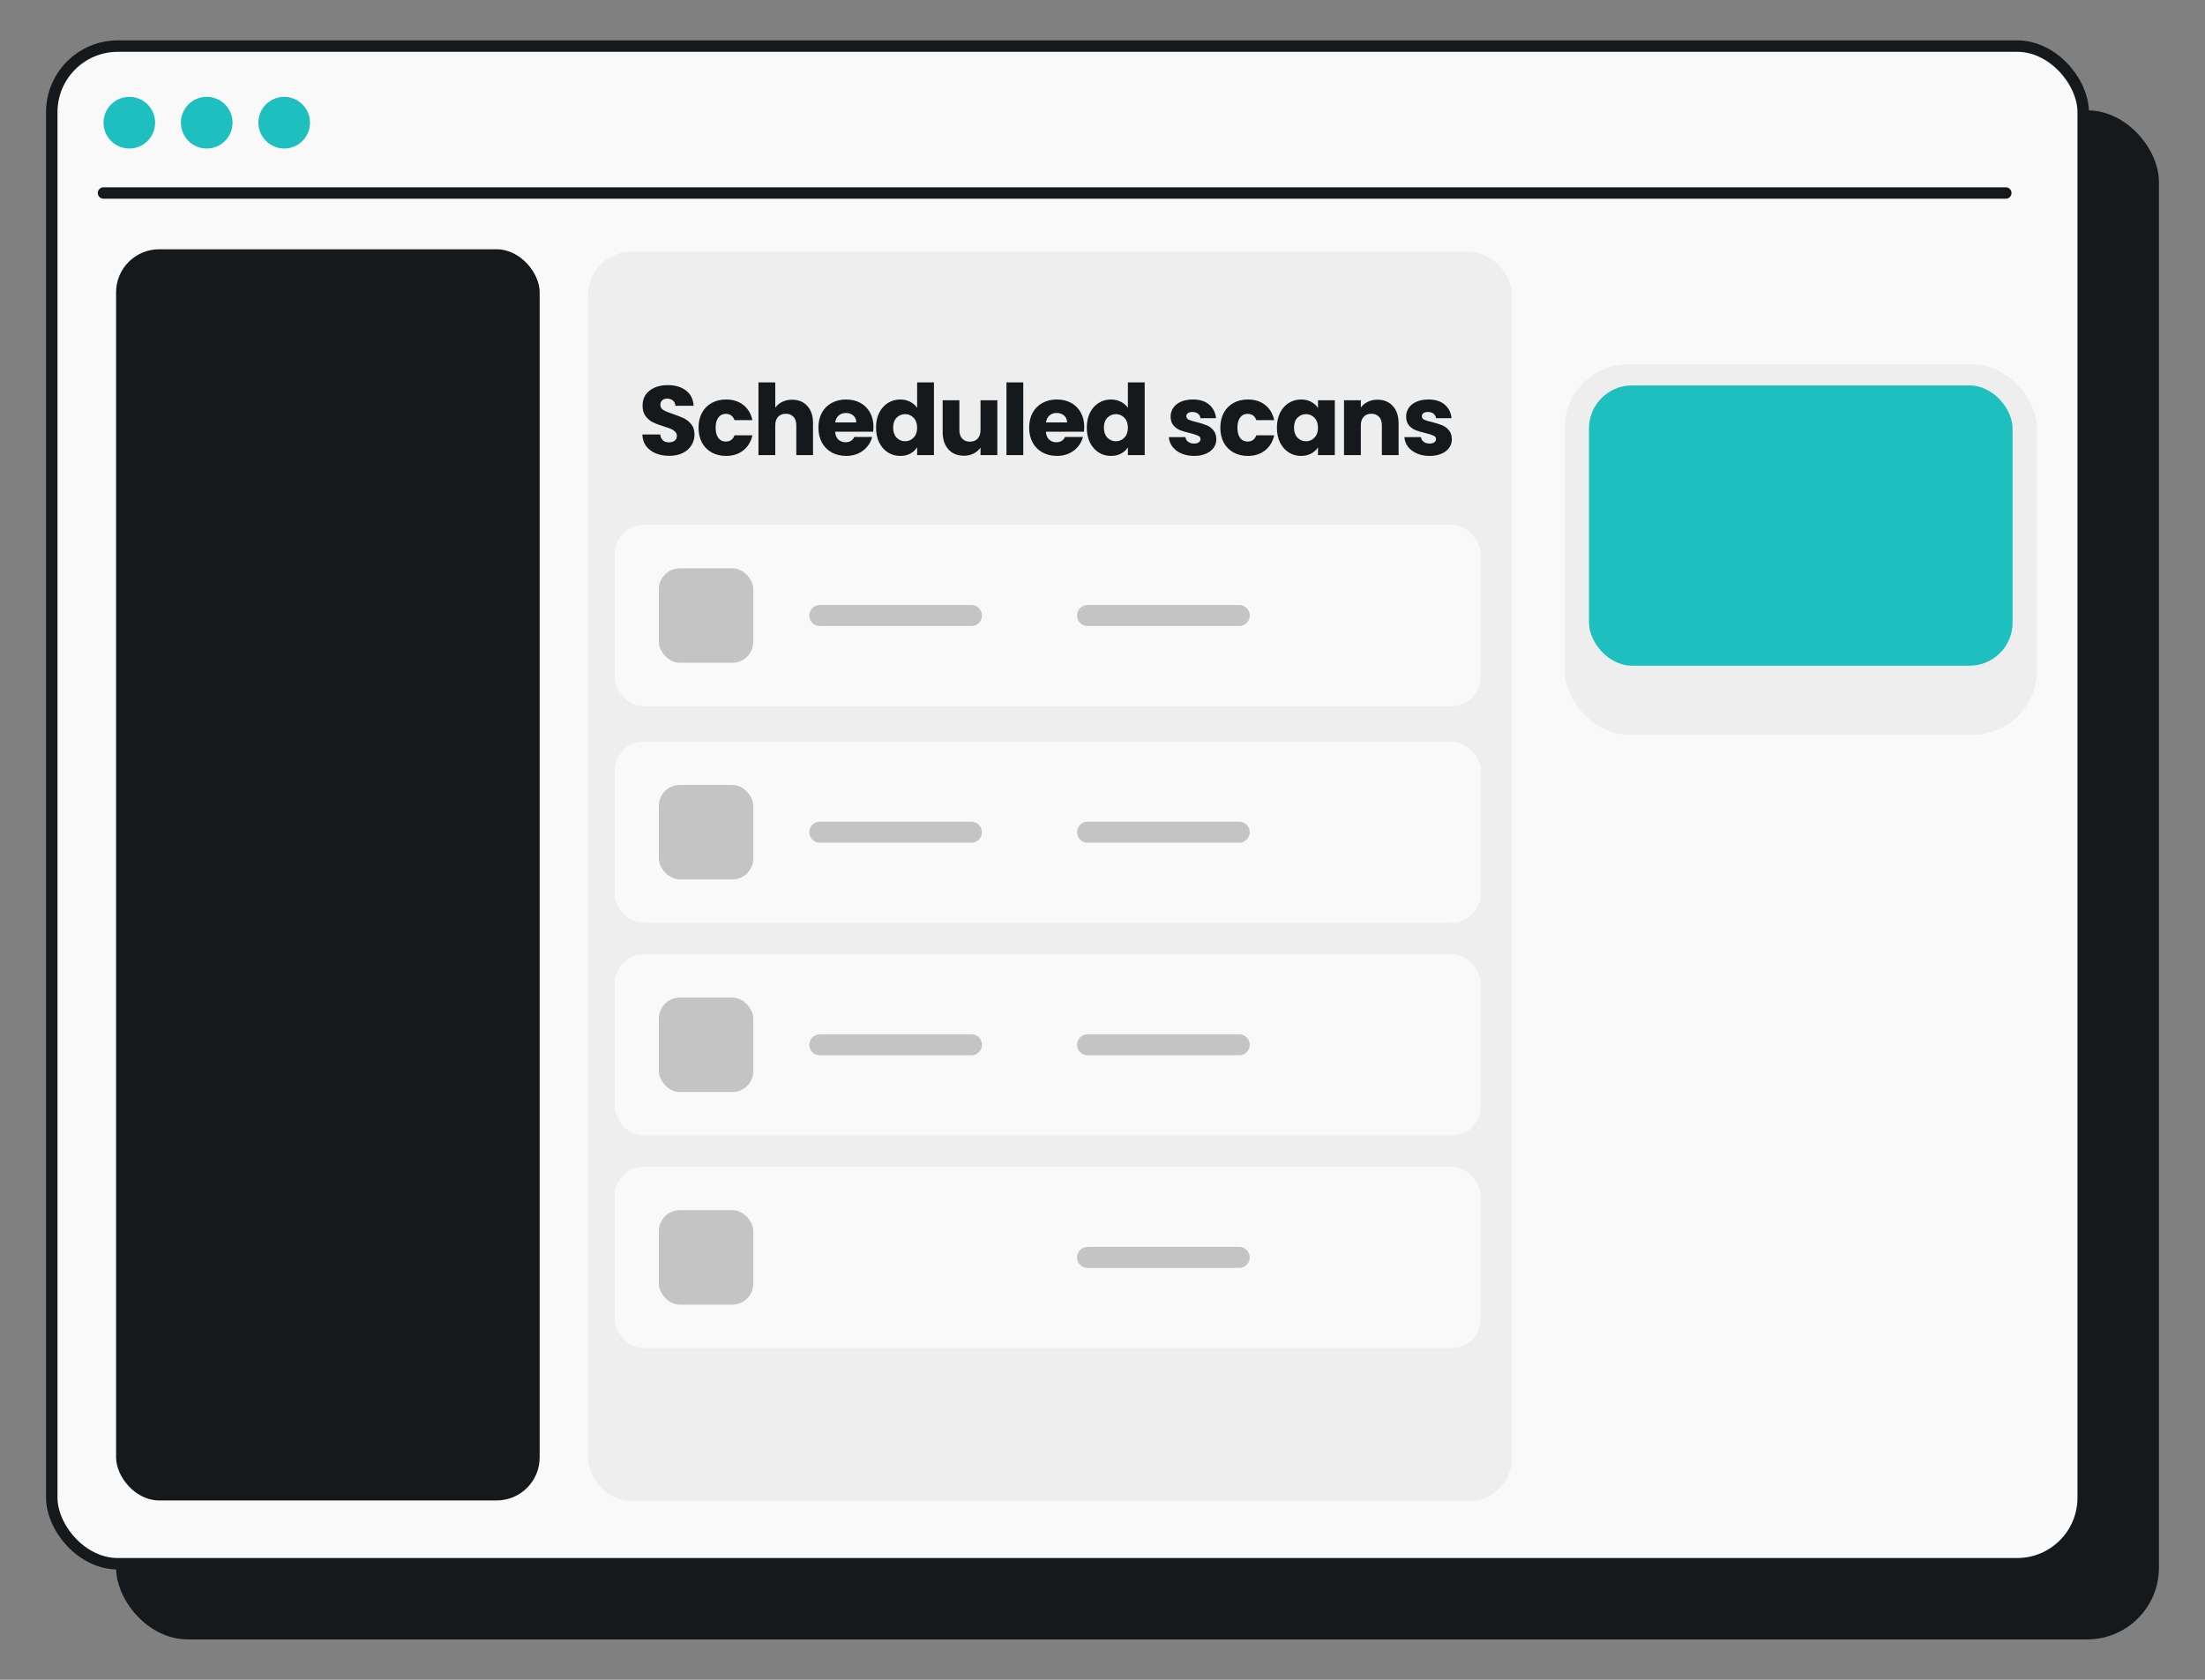 <svg width="210" height="160" viewBox="0 0 210 160" fill="none" xmlns="http://www.w3.org/2000/svg">
<rect x="0" y="0" width="210" height="160" fill="#808080" stroke="none"/>
<rect x="11.601" y="11.053" width="193.468" height="144.556" rx="6.286" fill="#16191C" stroke="#16191C" stroke-width="1.09"/>
<rect x="4.931" y="4.391" width="193.468" height="144.556" rx="6.286" fill="#F9F9F9" stroke="#16191C" stroke-width="1.09"/>
<rect x="149" y="34.71" width="45.003" height="35.272" rx="6.1" fill="#EEEEEE"/>
<rect x="151.332" y="36.711" width="40.341" height="26.696" rx="4.099" fill="#1EBFBF"/>
<path d="M12.316 14.146C13.677 14.146 14.774 13.048 14.774 11.687C14.774 10.325 13.677 9.227 12.316 9.227C10.956 9.227 9.859 10.325 9.859 11.687C9.859 13.048 10.956 14.146 12.316 14.146Z" fill="#1EBFBF"/>
<path d="M19.688 14.146C21.049 14.146 22.146 13.048 22.146 11.687C22.146 10.325 21.049 9.227 19.688 9.227C18.328 9.227 17.23 10.325 17.23 11.687C17.23 13.048 18.328 14.146 19.688 14.146Z" fill="#1EBFBF"/>
<path d="M27.065 14.146C28.426 14.146 29.523 13.048 29.523 11.687C29.523 10.325 28.426 9.227 27.065 9.227C25.705 9.227 24.607 10.325 24.607 11.687C24.607 13.048 25.748 14.146 27.065 14.146Z" fill="#1EBFBF"/>
<path d="M9.859 18.384H191.027" stroke="#16191C" stroke-width="1.09" stroke-linecap="round"/>
<rect x="56" y="23.983" width="88" height="119" rx="4.099" fill="#EEEEEE"/>
<rect x="58.554" y="70.638" width="82.45" height="17.258" rx="2.733" fill="#F9F9F9"/>
<rect x="58.554" y="50" width="82.45" height="17.258" rx="2.733" fill="#F9F9F9"/>
<rect x="62.746" y="74.767" width="9" height="9" rx="2" fill="#C4C4C5"/>
<rect x="62.746" y="54.129" width="9" height="9" rx="2" fill="#C4C4C5"/>
<path d="M78.077 79.267H92.52" stroke="#C4C4C5" stroke-width="2" stroke-linecap="round" stroke-linejoin="round"/>
<path d="M78.077 58.629H92.52" stroke="#C4C4C5" stroke-width="2" stroke-linecap="round" stroke-linejoin="round"/>
<path d="M103.579 79.267H118.022" stroke="#C4C4C5" stroke-width="2" stroke-linecap="round" stroke-linejoin="round"/>
<path d="M103.579 58.629H118.022" stroke="#C4C4C5" stroke-width="2" stroke-linecap="round" stroke-linejoin="round"/>
<rect x="58.554" y="90.888" width="82.45" height="17.258" rx="2.733" fill="#F9F9F9"/>
<path d="M78.077 99.517H92.52" stroke="#C4C4C5" stroke-width="2" stroke-linecap="round" stroke-linejoin="round"/>
<rect x="62.746" y="95.017" width="9" height="9" rx="2" fill="#C4C4C5"/>
<path d="M103.579 99.517H118.022" stroke="#C4C4C5" stroke-width="2" stroke-linecap="round" stroke-linejoin="round"/>
<path d="M78.077 119.767H92.52" stroke="#C4C4C5" stroke-width="2" stroke-linecap="round" stroke-linejoin="round"/>
<rect x="58.554" y="111.138" width="82.45" height="17.258" rx="2.733" fill="#F9F9F9"/>
<rect x="62.746" y="115.267" width="9" height="9" rx="2" fill="#C4C4C5"/>
<path d="M103.579 119.767H118.022" stroke="#C4C4C5" stroke-width="2" stroke-linecap="round" stroke-linejoin="round"/>
<path d="M63.744 43.417C63.263 43.417 62.833 43.339 62.452 43.183C62.071 43.027 61.765 42.796 61.534 42.49C61.309 42.184 61.191 41.816 61.178 41.385H62.882C62.907 41.629 62.992 41.816 63.135 41.947C63.279 42.072 63.466 42.134 63.697 42.134C63.934 42.134 64.121 42.081 64.259 41.975C64.396 41.863 64.465 41.71 64.465 41.516C64.465 41.354 64.409 41.22 64.296 41.114C64.19 41.008 64.056 40.92 63.894 40.852C63.738 40.783 63.513 40.705 63.219 40.617C62.795 40.486 62.449 40.355 62.18 40.224C61.912 40.093 61.681 39.9 61.487 39.644C61.294 39.388 61.197 39.054 61.197 38.642C61.197 38.03 61.419 37.553 61.862 37.209C62.305 36.86 62.882 36.685 63.594 36.685C64.318 36.685 64.902 36.86 65.345 37.209C65.788 37.553 66.025 38.033 66.056 38.651H64.324C64.312 38.439 64.234 38.274 64.09 38.155C63.947 38.03 63.763 37.968 63.538 37.968C63.344 37.968 63.188 38.021 63.07 38.127C62.951 38.227 62.892 38.373 62.892 38.567C62.892 38.779 62.992 38.945 63.191 39.063C63.391 39.182 63.703 39.31 64.128 39.447C64.552 39.591 64.895 39.728 65.158 39.859C65.426 39.99 65.657 40.181 65.851 40.43C66.044 40.68 66.141 41.001 66.141 41.395C66.141 41.769 66.044 42.109 65.851 42.415C65.663 42.721 65.389 42.965 65.027 43.146C64.665 43.327 64.237 43.417 63.744 43.417ZM66.527 40.739C66.527 40.196 66.636 39.722 66.855 39.316C67.079 38.91 67.388 38.598 67.782 38.38C68.181 38.161 68.637 38.052 69.149 38.052C69.804 38.052 70.35 38.224 70.787 38.567C71.23 38.91 71.521 39.394 71.658 40.018H69.954C69.81 39.619 69.532 39.419 69.121 39.419C68.827 39.419 68.593 39.535 68.418 39.765C68.243 39.99 68.156 40.315 68.156 40.739C68.156 41.164 68.243 41.491 68.418 41.722C68.593 41.947 68.827 42.059 69.121 42.059C69.532 42.059 69.81 41.86 69.954 41.46H71.658C71.521 42.072 71.23 42.553 70.787 42.902C70.344 43.252 69.798 43.426 69.149 43.426C68.637 43.426 68.181 43.317 67.782 43.099C67.388 42.88 67.079 42.568 66.855 42.162C66.636 41.757 66.527 41.282 66.527 40.739ZM75.445 38.071C76.044 38.071 76.525 38.27 76.887 38.67C77.249 39.063 77.43 39.606 77.43 40.299V43.352H75.838V40.514C75.838 40.165 75.748 39.893 75.567 39.7C75.386 39.506 75.142 39.41 74.837 39.41C74.531 39.41 74.287 39.506 74.106 39.7C73.925 39.893 73.835 40.165 73.835 40.514V43.352H72.234V36.423H73.835V38.829C73.997 38.598 74.219 38.414 74.499 38.277C74.78 38.139 75.096 38.071 75.445 38.071ZM83.187 40.655C83.187 40.805 83.177 40.961 83.159 41.123H79.535C79.56 41.448 79.663 41.697 79.844 41.872C80.031 42.041 80.259 42.125 80.528 42.125C80.927 42.125 81.205 41.956 81.361 41.619H83.065C82.978 41.963 82.819 42.272 82.588 42.546C82.363 42.821 82.079 43.036 81.736 43.192C81.392 43.348 81.008 43.426 80.584 43.426C80.072 43.426 79.616 43.317 79.217 43.099C78.817 42.88 78.505 42.568 78.281 42.162C78.056 41.757 77.944 41.282 77.944 40.739C77.944 40.196 78.053 39.722 78.271 39.316C78.496 38.91 78.808 38.598 79.207 38.38C79.607 38.161 80.066 38.052 80.584 38.052C81.09 38.052 81.539 38.158 81.932 38.37C82.326 38.583 82.631 38.885 82.85 39.279C83.075 39.672 83.187 40.131 83.187 40.655ZM81.548 40.234C81.548 39.959 81.455 39.74 81.267 39.578C81.08 39.416 80.846 39.335 80.565 39.335C80.297 39.335 80.069 39.413 79.882 39.569C79.701 39.725 79.588 39.947 79.545 40.234H81.548ZM83.432 40.73C83.432 40.193 83.532 39.722 83.732 39.316C83.938 38.91 84.216 38.598 84.565 38.38C84.915 38.161 85.305 38.052 85.736 38.052C86.079 38.052 86.391 38.124 86.672 38.267C86.959 38.411 87.184 38.604 87.346 38.848V36.423H88.947V43.352H87.346V42.602C87.196 42.852 86.981 43.052 86.7 43.202C86.425 43.352 86.104 43.426 85.736 43.426C85.305 43.426 84.915 43.317 84.565 43.099C84.216 42.874 83.938 42.559 83.732 42.153C83.532 41.741 83.432 41.267 83.432 40.73ZM87.346 40.739C87.346 40.34 87.234 40.025 87.009 39.794C86.791 39.563 86.522 39.447 86.204 39.447C85.885 39.447 85.614 39.563 85.389 39.794C85.171 40.018 85.061 40.33 85.061 40.73C85.061 41.129 85.171 41.448 85.389 41.685C85.614 41.916 85.885 42.031 86.204 42.031C86.522 42.031 86.791 41.916 87.009 41.685C87.234 41.454 87.346 41.139 87.346 40.739ZM94.984 38.127V43.352H93.383V42.64C93.221 42.871 92.999 43.058 92.718 43.202C92.443 43.339 92.137 43.408 91.8 43.408C91.401 43.408 91.048 43.32 90.742 43.146C90.436 42.965 90.199 42.706 90.031 42.368C89.862 42.031 89.778 41.635 89.778 41.179V38.127H91.37V40.964C91.37 41.313 91.46 41.585 91.641 41.779C91.822 41.972 92.066 42.069 92.371 42.069C92.684 42.069 92.93 41.972 93.111 41.779C93.292 41.585 93.383 41.313 93.383 40.964V38.127H94.984ZM97.454 36.423V43.352H95.853V36.423H97.454ZM103.259 40.655C103.259 40.805 103.249 40.961 103.231 41.123H99.607C99.632 41.448 99.735 41.697 99.916 41.872C100.103 42.041 100.331 42.125 100.599 42.125C100.999 42.125 101.277 41.956 101.433 41.619H103.137C103.05 41.963 102.89 42.272 102.659 42.546C102.435 42.821 102.151 43.036 101.807 43.192C101.464 43.348 101.08 43.426 100.656 43.426C100.144 43.426 99.688 43.317 99.289 43.099C98.889 42.88 98.577 42.568 98.352 42.162C98.128 41.757 98.015 41.282 98.015 40.739C98.015 40.196 98.124 39.722 98.343 39.316C98.568 38.91 98.88 38.598 99.279 38.38C99.679 38.161 100.138 38.052 100.656 38.052C101.161 38.052 101.611 38.158 102.004 38.37C102.397 38.583 102.703 38.885 102.922 39.279C103.146 39.672 103.259 40.131 103.259 40.655ZM101.62 40.234C101.62 39.959 101.526 39.74 101.339 39.578C101.152 39.416 100.918 39.335 100.637 39.335C100.369 39.335 100.141 39.413 99.953 39.569C99.772 39.725 99.66 39.947 99.616 40.234H101.62ZM103.504 40.73C103.504 40.193 103.604 39.722 103.804 39.316C104.01 38.91 104.287 38.598 104.637 38.38C104.987 38.161 105.377 38.052 105.807 38.052C106.151 38.052 106.463 38.124 106.744 38.267C107.031 38.411 107.256 38.604 107.418 38.848V36.423H109.019V43.352H107.418V42.602C107.268 42.852 107.053 43.052 106.772 43.202C106.497 43.352 106.176 43.426 105.807 43.426C105.377 43.426 104.987 43.317 104.637 43.099C104.287 42.874 104.01 42.559 103.804 42.153C103.604 41.741 103.504 41.267 103.504 40.73ZM107.418 40.739C107.418 40.34 107.306 40.025 107.081 39.794C106.862 39.563 106.594 39.447 106.276 39.447C105.957 39.447 105.686 39.563 105.461 39.794C105.242 40.018 105.133 40.33 105.133 40.73C105.133 41.129 105.242 41.448 105.461 41.685C105.686 41.916 105.957 42.031 106.276 42.031C106.594 42.031 106.862 41.916 107.081 41.685C107.306 41.454 107.418 41.139 107.418 40.739ZM113.725 43.426C113.27 43.426 112.864 43.348 112.508 43.192C112.152 43.036 111.871 42.824 111.665 42.556C111.459 42.281 111.344 41.975 111.319 41.638H112.901C112.92 41.819 113.004 41.966 113.154 42.078C113.304 42.191 113.488 42.247 113.706 42.247C113.906 42.247 114.059 42.209 114.165 42.134C114.278 42.053 114.334 41.95 114.334 41.825C114.334 41.675 114.256 41.566 114.1 41.498C113.944 41.423 113.691 41.342 113.341 41.254C112.967 41.167 112.655 41.076 112.405 40.983C112.155 40.883 111.94 40.73 111.759 40.524C111.578 40.312 111.487 40.028 111.487 39.672C111.487 39.372 111.569 39.101 111.731 38.857C111.899 38.608 112.143 38.411 112.461 38.267C112.786 38.124 113.17 38.052 113.613 38.052C114.268 38.052 114.783 38.214 115.158 38.539C115.539 38.863 115.757 39.294 115.813 39.831H114.334C114.309 39.65 114.228 39.506 114.09 39.4C113.959 39.294 113.785 39.241 113.566 39.241C113.379 39.241 113.235 39.279 113.135 39.353C113.035 39.422 112.986 39.519 112.986 39.644C112.986 39.794 113.064 39.906 113.22 39.981C113.382 40.056 113.632 40.131 113.969 40.206C114.356 40.305 114.671 40.405 114.914 40.505C115.158 40.599 115.37 40.755 115.551 40.973C115.738 41.185 115.835 41.473 115.841 41.835C115.841 42.141 115.754 42.415 115.579 42.659C115.411 42.896 115.164 43.083 114.839 43.221C114.521 43.358 114.15 43.426 113.725 43.426ZM116.222 40.739C116.222 40.196 116.331 39.722 116.549 39.316C116.774 38.91 117.083 38.598 117.476 38.38C117.876 38.161 118.331 38.052 118.843 38.052C119.499 38.052 120.045 38.224 120.482 38.567C120.925 38.91 121.215 39.394 121.353 40.018H119.649C119.505 39.619 119.227 39.419 118.815 39.419C118.522 39.419 118.288 39.535 118.113 39.765C117.938 39.99 117.851 40.315 117.851 40.739C117.851 41.164 117.938 41.491 118.113 41.722C118.288 41.947 118.522 42.059 118.815 42.059C119.227 42.059 119.505 41.86 119.649 41.46H121.353C121.215 42.072 120.925 42.553 120.482 42.902C120.039 43.252 119.493 43.426 118.843 43.426C118.331 43.426 117.876 43.317 117.476 43.099C117.083 42.88 116.774 42.568 116.549 42.162C116.331 41.757 116.222 41.282 116.222 40.739ZM121.61 40.73C121.61 40.193 121.71 39.722 121.909 39.316C122.115 38.91 122.393 38.598 122.743 38.38C123.092 38.161 123.483 38.052 123.913 38.052C124.282 38.052 124.603 38.127 124.878 38.277C125.159 38.426 125.374 38.623 125.524 38.867V38.127H127.125V43.352H125.524V42.612C125.368 42.855 125.149 43.052 124.868 43.202C124.594 43.352 124.272 43.426 123.904 43.426C123.479 43.426 123.092 43.317 122.743 43.099C122.393 42.874 122.115 42.559 121.909 42.153C121.71 41.741 121.61 41.267 121.61 40.73ZM125.524 40.739C125.524 40.34 125.411 40.025 125.187 39.794C124.968 39.563 124.7 39.447 124.381 39.447C124.063 39.447 123.792 39.563 123.567 39.794C123.348 40.018 123.239 40.33 123.239 40.73C123.239 41.129 123.348 41.448 123.567 41.685C123.792 41.916 124.063 42.031 124.381 42.031C124.7 42.031 124.968 41.916 125.187 41.685C125.411 41.454 125.524 41.139 125.524 40.739ZM131.186 38.071C131.797 38.071 132.284 38.27 132.646 38.67C133.015 39.063 133.199 39.606 133.199 40.299V43.352H131.607V40.514C131.607 40.165 131.517 39.893 131.336 39.7C131.155 39.506 130.911 39.41 130.605 39.41C130.299 39.41 130.056 39.506 129.875 39.7C129.694 39.893 129.603 40.165 129.603 40.514V43.352H128.002V38.127H129.603V38.82C129.766 38.589 129.984 38.408 130.259 38.277C130.533 38.139 130.842 38.071 131.186 38.071ZM136.156 43.426C135.7 43.426 135.295 43.348 134.939 43.192C134.583 43.036 134.302 42.824 134.096 42.556C133.89 42.281 133.775 41.975 133.75 41.638H135.332C135.351 41.819 135.435 41.966 135.585 42.078C135.735 42.191 135.919 42.247 136.137 42.247C136.337 42.247 136.49 42.209 136.596 42.134C136.708 42.053 136.765 41.95 136.765 41.825C136.765 41.675 136.687 41.566 136.531 41.498C136.375 41.423 136.122 41.342 135.772 41.254C135.398 41.167 135.086 41.076 134.836 40.983C134.586 40.883 134.371 40.73 134.19 40.524C134.009 40.312 133.918 40.028 133.918 39.672C133.918 39.372 133.999 39.101 134.162 38.857C134.33 38.608 134.574 38.411 134.892 38.267C135.217 38.124 135.6 38.052 136.044 38.052C136.699 38.052 137.214 38.214 137.589 38.539C137.969 38.863 138.188 39.294 138.244 39.831H136.765C136.74 39.65 136.659 39.506 136.521 39.4C136.39 39.294 136.215 39.241 135.997 39.241C135.81 39.241 135.666 39.279 135.566 39.353C135.466 39.422 135.416 39.519 135.416 39.644C135.416 39.794 135.494 39.906 135.65 39.981C135.813 40.056 136.062 40.131 136.399 40.206C136.787 40.305 137.102 40.405 137.345 40.505C137.589 40.599 137.801 40.755 137.982 40.973C138.169 41.185 138.266 41.473 138.272 41.835C138.272 42.141 138.185 42.415 138.01 42.659C137.841 42.896 137.595 43.083 137.27 43.221C136.952 43.358 136.581 43.426 136.156 43.426Z" fill="#16191C"/>
<rect x="11.056" y="23.744" width="40.341" height="119.173" rx="4.099" fill="#16191C"/>
</svg>
